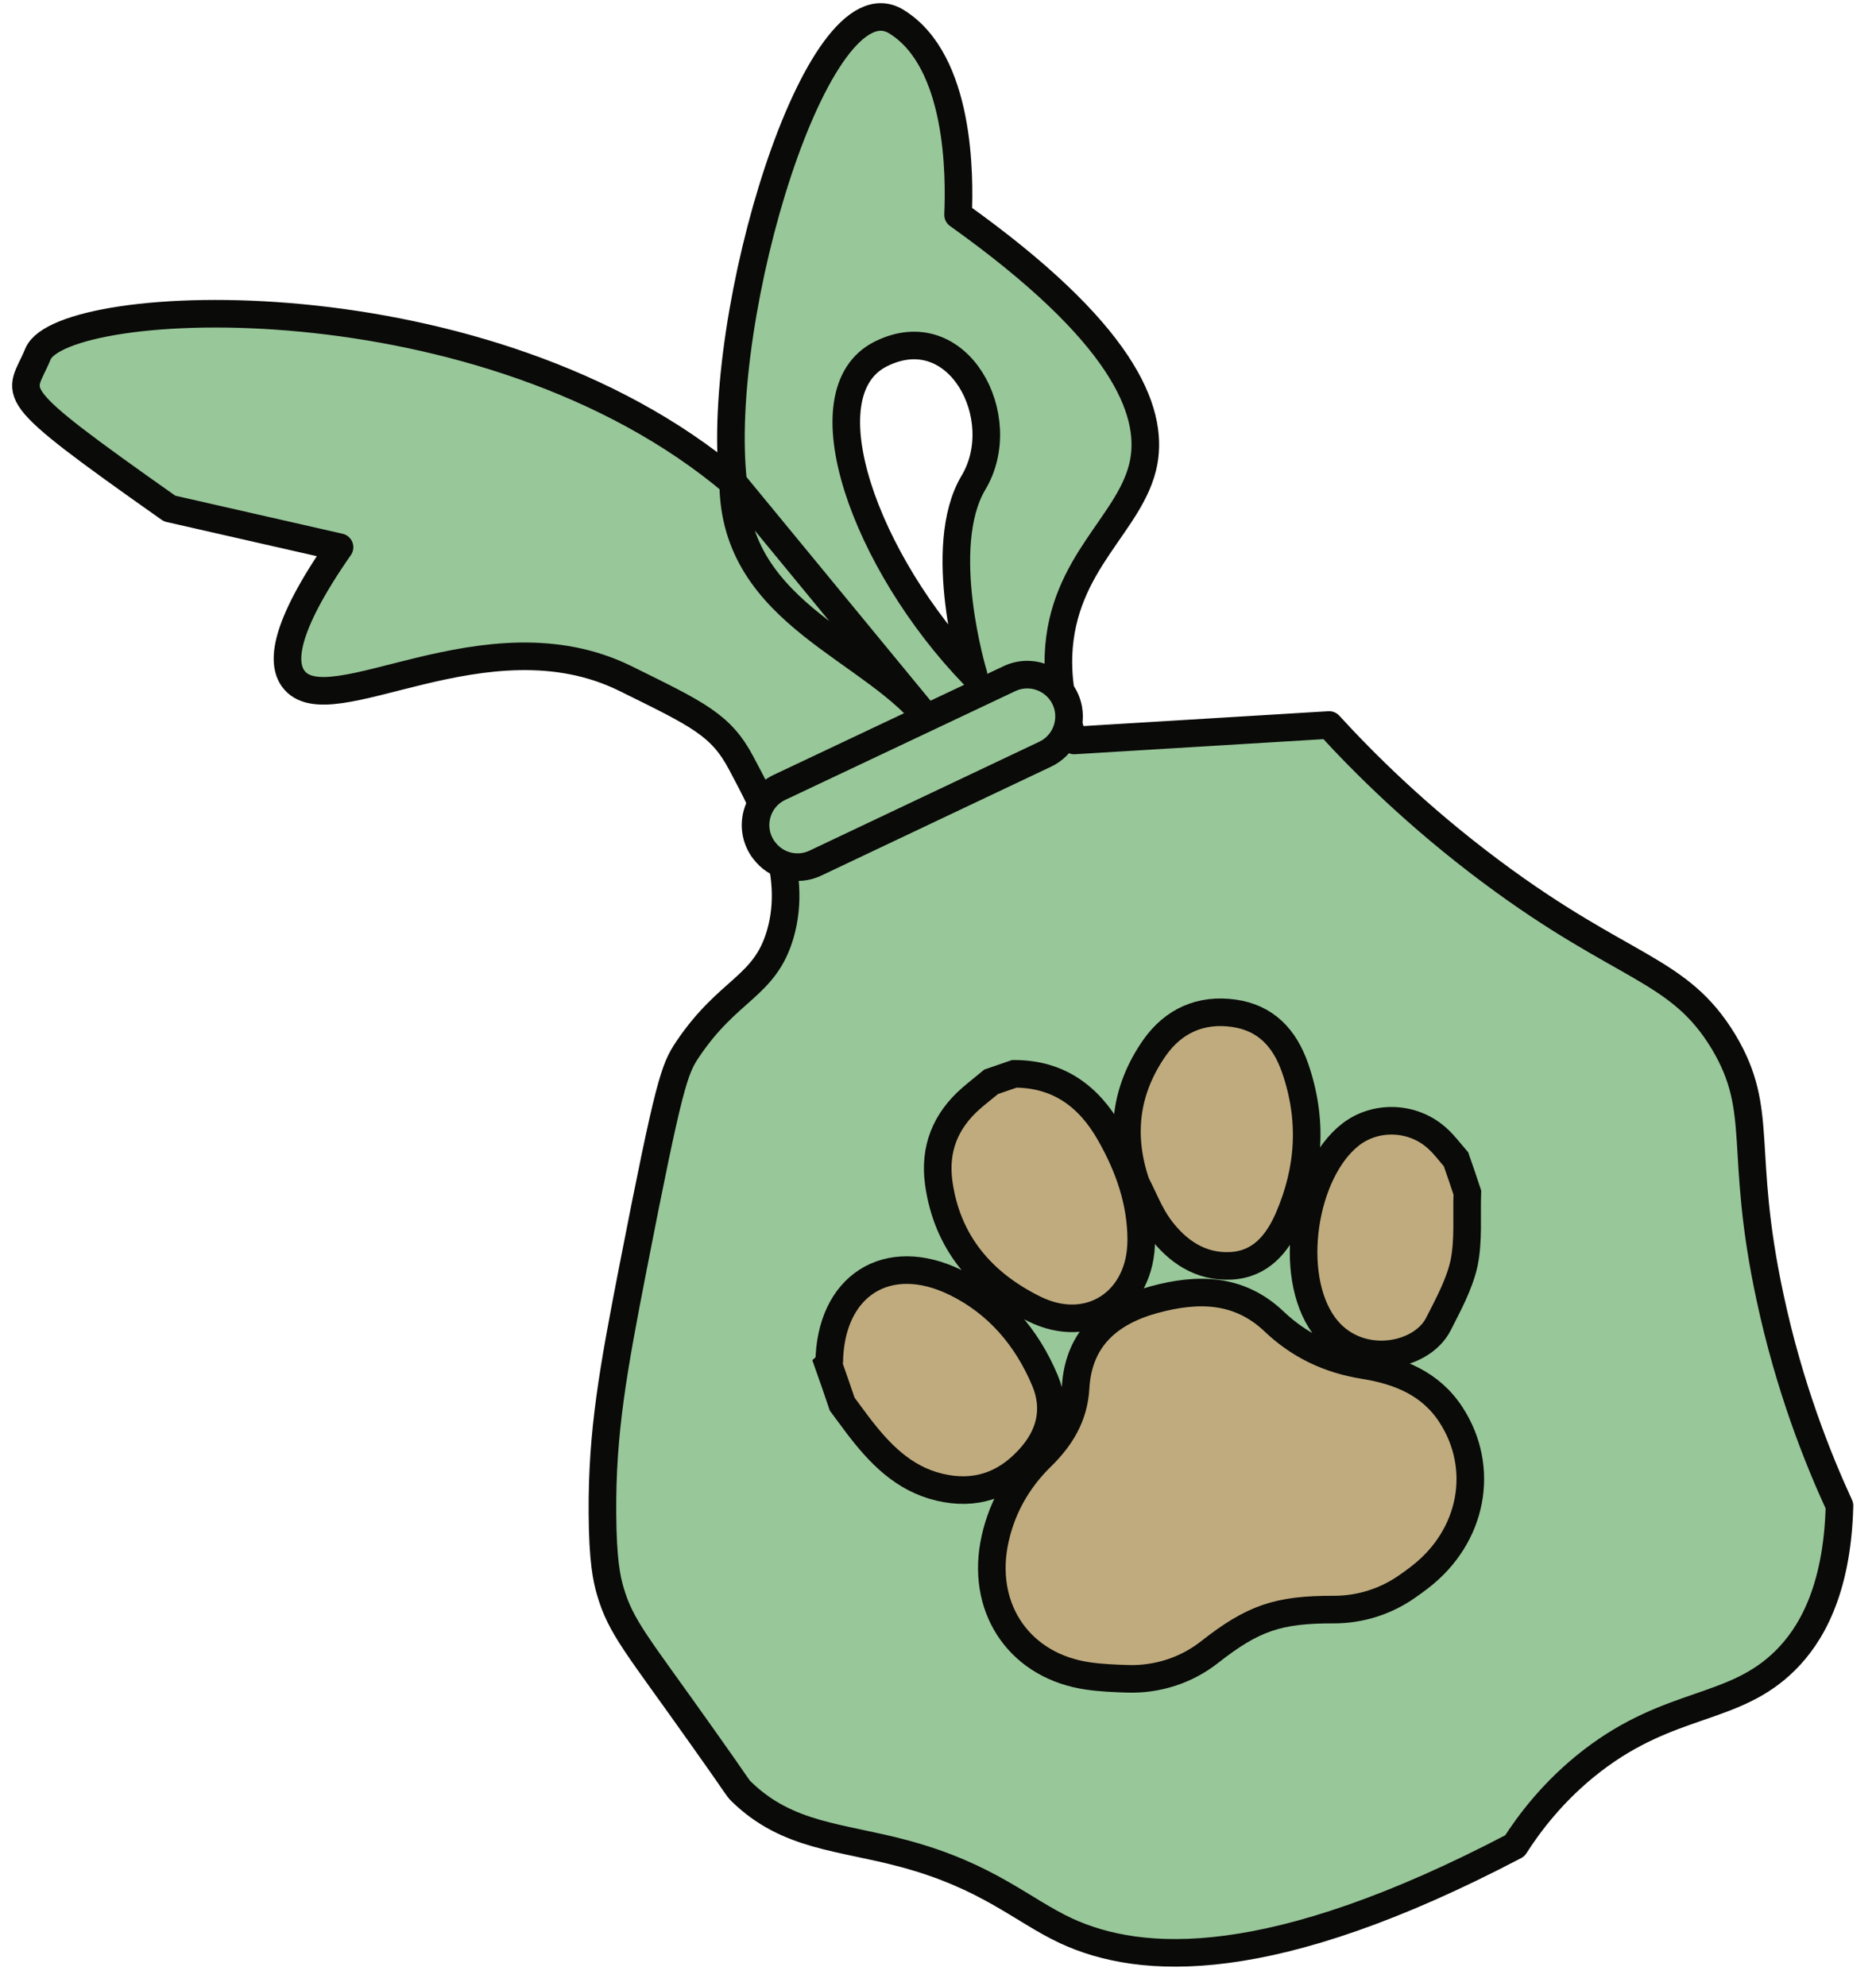 <?xml version="1.0" encoding="UTF-8"?><!DOCTYPE svg><svg width="68px" height="72px" viewBox="0 0 68 72" version="1.1" xmlns="http://www.w3.org/2000/svg" xmlns:xlink="http://www.w3.org/1999/xlink"><!-- Generator: Sketch 40.3 (33839) - http://www.bohemiancoding.com/sketch --><title>poop-bag</title><desc>Created with Sketch.</desc><defs/><g id="sacramento" stroke="none" stroke-width="1" fill="none" fill-rule="evenodd"><g id="poop-bag"><g id="Group" transform="translate(0.778, 0.202)"><path d="M34.509,17.293 C33.109,19.636 34.509,24.256 34.509,24.256 C30.589,20.196 28.349,14.031 31.149,12.63 C33.949,11.228 35.909,14.951 34.509,17.293 L34.509,17.293 Z M63.379,46.819 C62.229,41.461 63.209,40.101 61.699,37.571 C60.069,34.869 58.089,34.986 53.289,31.406 C50.579,29.386 48.619,27.415 47.399,26.081 C44.319,26.268 41.239,26.455 38.159,26.642 C37.869,25.922 37.549,24.848 37.589,23.559 C37.719,20.164 40.259,18.766 40.679,16.553 C41.029,14.668 39.919,11.843 33.949,7.585 C34.009,6.219 34.039,2.008 31.709,0.579 C28.859,-1.161 25.109,11.217 25.799,17.293 C16.839,9.727 1.479,10.501 0.599,12.63 C-0.041,14.202 -0.881,13.829 5.369,18.234 C7.419,18.701 9.479,19.168 11.529,19.636 C9.429,22.654 9.459,23.855 9.849,24.4 C11.129,26.166 16.839,21.898 21.899,24.4 C24.539,25.704 25.359,26.074 26.099,27.482 C26.999,29.171 28.159,31.368 27.509,33.648 C26.949,35.594 25.629,35.625 24.139,37.851 C23.669,38.556 23.479,39.035 22.179,45.698 C21.439,49.495 21.039,51.707 21.059,54.665 C21.069,56.403 21.219,57.046 21.339,57.468 C21.729,58.811 22.319,59.425 24.699,62.792 C26.019,64.646 25.919,64.574 26.099,64.754 C27.779,66.385 29.689,66.377 31.989,66.996 C35.039,67.815 36.269,69.053 37.869,69.798 C40.569,71.046 45.279,71.357 54.129,66.716 C54.639,65.917 55.529,64.714 56.929,63.633 C59.799,61.422 62.069,61.853 63.939,59.99 C64.819,59.115 65.819,57.518 65.899,54.385 C65.119,52.688 64.079,50.1 63.379,46.819 L63.379,46.819 Z" id="Fill-458" fill="#98C799"/><path d="M34.509,17.293 C33.109,19.636 34.509,24.256 34.509,24.256 C30.589,20.196 28.349,14.031 31.149,12.63 C33.949,11.228 35.909,14.951 34.509,17.293 L34.509,17.293 Z M63.379,46.819 C62.229,41.461 63.209,40.101 61.699,37.571 C60.069,34.869 58.089,34.986 53.289,31.406 C50.579,29.386 48.619,27.415 47.399,26.081 C44.319,26.268 41.239,26.455 38.159,26.642 C37.869,25.922 37.549,24.848 37.589,23.559 C37.719,20.164 40.259,18.766 40.679,16.553 C41.029,14.668 39.919,11.843 33.949,7.585 C34.009,6.219 34.039,2.008 31.709,0.579 C28.859,-1.161 25.109,11.217 25.799,17.293 C16.839,9.727 1.479,10.501 0.599,12.63 C-0.041,14.202 -0.881,13.829 5.369,18.234 C7.419,18.701 9.479,19.168 11.529,19.636 C9.429,22.654 9.459,23.855 9.849,24.4 C11.129,26.166 16.839,21.898 21.899,24.4 C24.539,25.704 25.359,26.074 26.099,27.482 C26.999,29.171 28.159,31.368 27.509,33.648 C26.949,35.594 25.629,35.625 24.139,37.851 C23.669,38.556 23.479,39.035 22.179,45.698 C21.439,49.495 21.039,51.707 21.059,54.665 C21.069,56.403 21.219,57.046 21.339,57.468 C21.729,58.811 22.319,59.425 24.699,62.792 C26.019,64.646 25.919,64.574 26.099,64.754 C27.779,66.385 29.689,66.377 31.989,66.996 C35.039,67.815 36.269,69.053 37.869,69.798 C40.569,71.046 45.279,71.357 54.129,66.716 C54.639,65.917 55.529,64.714 56.929,63.633 C59.799,61.422 62.069,61.853 63.939,59.99 C64.819,59.115 65.819,57.518 65.899,54.385 C65.119,52.688 64.079,50.1 63.379,46.819 L63.379,46.819 Z M25.799,17.293 C25.819,22.158 30.989,23.279 33.029,26.081 L25.799,17.293 Z" id="Stroke-459" stroke="#0A0A08" stroke-linecap="round" stroke-linejoin="round"/><path d="M37.109,27.139 L28.779,31.088 C28.129,31.398 27.349,31.204 26.919,30.625 L26.909,30.614 C26.339,29.847 26.609,28.749 27.479,28.341 L35.809,24.402 C36.709,23.976 37.769,24.521 37.949,25.5 C38.069,26.173 37.729,26.845 37.109,27.139" id="Fill-460" fill="#98C799"/><path d="M37.109,27.139 L28.779,31.088 C28.129,31.398 27.349,31.204 26.919,30.625 L26.909,30.614 C26.339,29.847 26.609,28.749 27.479,28.341 L35.809,24.402 C36.709,23.976 37.769,24.521 37.949,25.5 C38.069,26.173 37.729,26.845 37.109,27.139 L37.109,27.139 Z" id="Stroke-461" stroke="#0A0A08" stroke-linecap="round" stroke-linejoin="round"/><path d="M40.399,42.7 C40.679,43.241 40.899,43.828 41.259,44.315 C41.889,45.164 42.739,45.746 43.839,45.688 C44.919,45.631 45.529,44.887 45.929,43.966 C46.699,42.186 46.809,40.381 46.169,38.526 C45.789,37.426 45.099,36.693 43.939,36.531 C42.749,36.364 41.759,36.804 41.069,37.786 C40.019,39.294 39.799,40.937 40.399,42.7 L40.399,42.7 Z M43.059,59.697 C42.219,60.356 41.169,60.693 40.099,60.66 C39.619,60.645 39.139,60.625 38.669,60.558 C36.249,60.216 34.819,58.216 35.249,55.803 C35.479,54.553 36.069,53.485 36.969,52.606 C37.679,51.909 38.149,51.136 38.209,50.116 C38.309,48.297 39.449,47.351 41.069,46.911 C42.619,46.491 44.129,46.488 45.409,47.71 C46.319,48.573 47.389,49.086 48.659,49.29 C49.899,49.488 51.069,49.933 51.819,51.093 C53.069,53.022 52.609,55.495 50.689,56.975 C50.539,57.091 50.389,57.202 50.229,57.311 C49.449,57.86 48.519,58.152 47.569,58.15 C45.549,58.145 44.639,58.456 43.059,59.697 L43.059,59.697 Z M35.989,38.727 C37.599,38.728 38.699,39.551 39.459,40.895 C40.139,42.09 40.589,43.365 40.589,44.753 C40.589,46.989 38.699,48.237 36.709,47.25 C34.829,46.322 33.549,44.847 33.249,42.684 C33.079,41.452 33.489,40.435 34.419,39.619 C34.659,39.41 34.909,39.217 35.149,39.017 C35.429,38.921 35.709,38.824 35.989,38.727 L35.989,38.727 Z M29.249,49.258 C29.269,49.24 29.279,49.222 29.279,49.203 C29.309,46.412 31.379,45.073 33.869,46.297 C35.389,47.043 36.449,48.295 37.099,49.843 C37.539,50.891 37.289,51.876 36.499,52.715 C35.619,53.661 34.549,54.014 33.279,53.714 C31.959,53.401 31.089,52.482 30.309,51.457 C30.119,51.208 29.939,50.954 29.749,50.702 C29.589,50.221 29.419,49.74 29.249,49.258 L29.249,49.258 Z M52.409,43.031 C52.379,43.889 52.459,44.771 52.289,45.598 C52.119,46.365 51.719,47.093 51.359,47.803 C50.729,49.041 48.379,49.455 47.209,47.851 C45.869,46.012 46.459,42.263 48.179,40.928 C49.089,40.22 50.449,40.264 51.329,41.075 C51.579,41.3 51.779,41.575 51.999,41.827 C52.139,42.229 52.279,42.63 52.409,43.031 L52.409,43.031 Z" id="Stroke-462" stroke="#0A0A08" fill="#C0AB7E"/></g></g></g></svg>